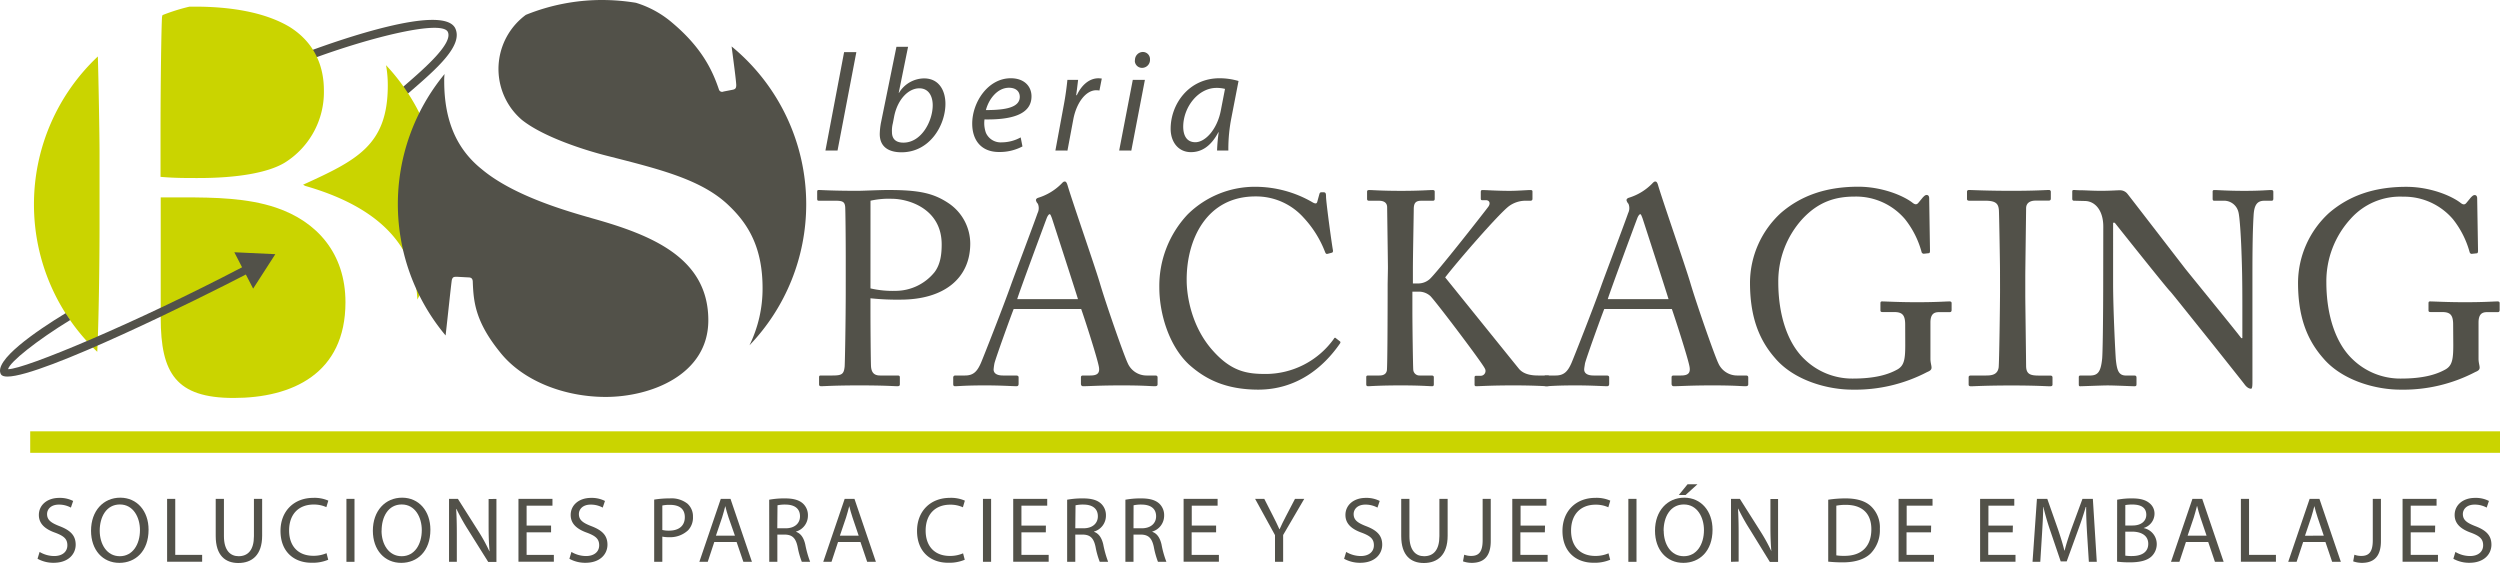 <?xml version="1.0" encoding="UTF-8"?>
<svg xmlns="http://www.w3.org/2000/svg" id="eba24b82-b9d4-4e48-a926-1248b78982c5" data-name="Calque 1" viewBox="0 0 700 157.6">
  <defs>
    <style>
            .b8bf0add-aeaf-4cb8-8195-7a9105f50e9a {
                fill: #cad400;
            }

            .a627d504-b1e8-4a37-a90b-5cb32c1e9235 {
                fill: #525149;
            }
        </style>
  </defs>
  <rect class="b8bf0add-aeaf-4cb8-8195-7a9105f50e9a" x="8.46" y="120.77" width="691.54" height="6.02"></rect>
  <path class="a627d504-b1e8-4a37-a90b-5cb32c1e9235" d="M11.09,154.54a8,8,0,0,0,4.08,1.15c2.33,0,3.69-1.23,3.69-3s-.94-2.59-3.32-3.5c-2.88-1-4.66-2.51-4.66-5,0-2.74,2.28-4.78,5.7-4.78a8.12,8.12,0,0,1,3.9.86l-.63,1.86a6.88,6.88,0,0,0-3.35-.84c-2.4,0-3.32,1.44-3.32,2.64,0,1.65,1.08,2.46,3.51,3.4,3,1.15,4.5,2.59,4.5,5.18s-2,5.07-6.18,5.07a9.09,9.09,0,0,1-4.5-1.13Z">
    </path>
  <path class="a627d504-b1e8-4a37-a90b-5cb32c1e9235" d="M41.6,148.31c0,6.07-3.69,9.29-8.19,9.29-4.66,0-7.92-3.61-7.92-9,0-5.59,3.47-9.25,8.18-9.25S41.6,143.09,41.6,148.31Zm-13.68.29c0,3.77,2,7.14,5.62,7.14s5.65-3.32,5.65-7.32c0-3.51-1.83-7.17-5.62-7.17S27.92,144.73,27.92,148.6Z">
    </path>
  <path class="a627d504-b1e8-4a37-a90b-5cb32c1e9235" d="M46.79,139.68h2.28v15.69H56.6v1.91H46.79Z"></path>
  <path class="a627d504-b1e8-4a37-a90b-5cb32c1e9235" d="M62.7,139.68v10.44c0,3.95,1.76,5.62,4.11,5.62,2.61,0,4.29-1.73,4.29-5.62V139.68h2.3V150c0,5.42-2.85,7.64-6.67,7.64-3.61,0-6.33-2.07-6.33-7.53V139.68Z">
    </path>
  <path class="a627d504-b1e8-4a37-a90b-5cb32c1e9235" d="M91.9,156.73a11.22,11.22,0,0,1-4.65.84c-5,0-8.71-3.14-8.71-8.92,0-5.51,3.74-9.25,9.2-9.25a9.56,9.56,0,0,1,4.19.78L91.38,142a8.38,8.38,0,0,0-3.56-.73c-4.13,0-6.87,2.64-6.87,7.27,0,4.31,2.48,7.08,6.77,7.08a9.1,9.1,0,0,0,3.71-.73Z">
    </path>
  <path class="a627d504-b1e8-4a37-a90b-5cb32c1e9235" d="M99.26,139.68v17.63H97V139.68Z"></path>
  <path class="a627d504-b1e8-4a37-a90b-5cb32c1e9235" d="M120.51,148.31c0,6.07-3.68,9.29-8.18,9.29-4.66,0-7.93-3.61-7.93-9,0-5.59,3.48-9.25,8.19-9.25S120.51,143.09,120.51,148.31Zm-13.68.29c0,3.77,2,7.14,5.63,7.14s5.64-3.32,5.64-7.32c0-3.51-1.82-7.17-5.62-7.17s-5.63,3.48-5.63,7.35Z">
    </path>
  <path class="a627d504-b1e8-4a37-a90b-5cb32c1e9235" d="M125.73,157.31V139.68h2.48l5.65,8.92a48.39,48.39,0,0,1,3.16,5.73h.06c-.21-2.35-.27-4.5-.27-7.24v-7.38H139v17.63h-2.3l-5.6-8.94a57.48,57.48,0,0,1-3.29-5.89h-.08c.13,2.22.18,4.34.18,7.27v7.53Z">
    </path>
  <path class="a627d504-b1e8-4a37-a90b-5cb32c1e9235" d="M154.3,149.05h-6.85v6.32h7.63v1.91h-9.91v-17.6h9.52v1.91h-7.24v5.57h6.85Z"></path>
  <path class="a627d504-b1e8-4a37-a90b-5cb32c1e9235" d="M160,154.54a8,8,0,0,0,4.08,1.15c2.33,0,3.69-1.23,3.69-3s-.95-2.59-3.32-3.5c-2.88-1-4.66-2.51-4.66-5,0-2.74,2.28-4.78,5.7-4.78a8.12,8.12,0,0,1,3.9.86l-.63,1.86a6.88,6.88,0,0,0-3.35-.84c-2.4,0-3.32,1.44-3.32,2.64,0,1.65,1.07,2.46,3.51,3.4,3,1.15,4.49,2.59,4.49,5.18s-2,5.07-6.17,5.07a9.15,9.15,0,0,1-4.49-1.12Z">
    </path>
  <path class="a627d504-b1e8-4a37-a90b-5cb32c1e9235" d="M183.17,139.89a26.64,26.64,0,0,1,4.37-.34,7.25,7.25,0,0,1,4.94,1.47,4.74,4.74,0,0,1,1.55,3.69,5.16,5.16,0,0,1-1.36,3.76,7.33,7.33,0,0,1-5.39,1.94,8,8,0,0,1-1.83-.16v7.06h-2.28Zm2.28,8.5a7.46,7.46,0,0,0,1.88.19c2.75,0,4.42-1.34,4.42-3.77s-1.65-3.45-4.16-3.45a9.57,9.57,0,0,0-2.14.18Z">
    </path>
  <path class="a627d504-b1e8-4a37-a90b-5cb32c1e9235" d="M200,151.76l-1.83,5.55h-2.35l6-17.63h2.72l6,17.63h-2.4l-1.89-5.55Zm5.78-1.77L204,144.91c-.4-1.14-.66-2.19-.92-3.21h0c-.26,1-.55,2.12-.89,3.19l-1.73,5.1Z">
    </path>
  <path class="a627d504-b1e8-4a37-a90b-5cb32c1e9235" d="M215.37,139.92a23.63,23.63,0,0,1,4.36-.37c2.43,0,4,.45,5.1,1.44a4.41,4.41,0,0,1,1.39,3.35,4.64,4.64,0,0,1-3.32,4.5v.07c1.36.47,2.17,1.73,2.58,3.56a29,29,0,0,0,1.36,4.84h-2.33a22.68,22.68,0,0,1-1.18-4.21c-.52-2.43-1.46-3.35-3.53-3.42h-2.14v7.63h-2.27Zm2.27,8H220c2.43,0,4-1.33,4-3.35,0-2.27-1.64-3.27-4.05-3.29a10,10,0,0,0-2.25.2Z">
    </path>
  <path class="a627d504-b1e8-4a37-a90b-5cb32c1e9235" d="M234.65,151.76l-1.83,5.55h-2.31l6-17.63h2.74l6,17.63h-2.44l-1.88-5.55Zm5.78-1.77-1.72-5.08c-.39-1.14-.66-2.19-.92-3.21h0c-.26,1-.55,2.12-.89,3.19l-1.73,5.1Z">
    </path>
  <path class="a627d504-b1e8-4a37-a90b-5cb32c1e9235" d="M270.13,156.73a11.22,11.22,0,0,1-4.65.84c-5,0-8.71-3.14-8.71-8.92,0-5.51,3.74-9.25,9.2-9.25a9.56,9.56,0,0,1,4.19.78l-.55,1.86a8.38,8.38,0,0,0-3.56-.73c-4.13,0-6.87,2.64-6.87,7.27,0,4.31,2.48,7.08,6.77,7.08a9.1,9.1,0,0,0,3.71-.73Z">
    </path>
  <path class="a627d504-b1e8-4a37-a90b-5cb32c1e9235" d="M277.51,139.68v17.63h-2.28V139.68Z"></path>
  <path class="a627d504-b1e8-4a37-a90b-5cb32c1e9235" d="M292.83,149.05H286v6.32h7.63v1.91H283.7v-17.6h9.52v1.91H286v5.57h6.85Z"></path>
  <path class="a627d504-b1e8-4a37-a90b-5cb32c1e9235" d="M298.8,139.92a23.66,23.66,0,0,1,4.37-.37c2.43,0,4,.45,5.1,1.44a4.41,4.41,0,0,1,1.39,3.35,4.62,4.62,0,0,1-3.33,4.5v.07c1.36.47,2.17,1.73,2.59,3.56a29,29,0,0,0,1.36,4.84h-2.35a22.68,22.68,0,0,1-1.18-4.21c-.52-2.43-1.46-3.35-3.53-3.42h-2.14v7.63H298.8Zm2.28,8h2.32c2.43,0,4-1.33,4-3.35,0-2.27-1.65-3.27-4-3.29a10,10,0,0,0-2.25.2Z">
    </path>
  <path class="a627d504-b1e8-4a37-a90b-5cb32c1e9235" d="M315.11,139.92a23.63,23.63,0,0,1,4.36-.37c2.44,0,4,.45,5.11,1.44a4.42,4.42,0,0,1,1.38,3.35,4.64,4.64,0,0,1-3.32,4.5v.07c1.36.47,2.17,1.73,2.59,3.56a27.2,27.2,0,0,0,1.36,4.84h-2.36a23.46,23.46,0,0,1-1.17-4.21c-.53-2.43-1.47-3.35-3.53-3.42h-2.15v7.63h-2.27Zm2.27,8h2.33c2.43,0,4-1.33,4-3.35,0-2.27-1.65-3.27-4.06-3.29a10,10,0,0,0-2.25.2Z">
    </path>
  <path class="a627d504-b1e8-4a37-a90b-5cb32c1e9235" d="M340.51,149.05h-6.85v6.32h7.63v1.91h-9.88v-17.6h9.52v1.91h-7.24v5.57h6.82Z"></path>
  <path class="a627d504-b1e8-4a37-a90b-5cb32c1e9235" d="M357,157.31v-7.48l-5.57-10.15H354l2.48,4.87c.68,1.33,1.2,2.4,1.75,3.63h.06c.49-1.15,1.09-2.3,1.77-3.63l2.54-4.87h2.59l-5.91,10.12v7.51Z">
    </path>
  <path class="a627d504-b1e8-4a37-a90b-5cb32c1e9235" d="M376.93,154.54a8,8,0,0,0,4.08,1.15c2.32,0,3.68-1.23,3.68-3s-.94-2.59-3.32-3.5c-2.87-1-4.65-2.51-4.65-5,0-2.74,2.27-4.78,5.7-4.78a8.12,8.12,0,0,1,3.9.86l-.63,1.86a7,7,0,0,0-3.35-.84c-2.41,0-3.32,1.44-3.32,2.64,0,1.65,1.07,2.46,3.5,3.4,3,1.15,4.5,2.59,4.5,5.18s-2,5.07-6.17,5.07a9.19,9.19,0,0,1-4.5-1.12Z">
    </path>
  <path class="a627d504-b1e8-4a37-a90b-5cb32c1e9235" d="M394.64,139.68v10.44c0,3.95,1.76,5.62,4.11,5.62,2.61,0,4.28-1.73,4.28-5.62V139.68h2.31V150c0,5.42-2.85,7.64-6.67,7.64-3.61,0-6.33-2.07-6.33-7.53V139.68Z">
    </path>
  <path class="a627d504-b1e8-4a37-a90b-5cb32c1e9235" d="M415.14,139.68h2.27v11.8c0,4.68-2.3,6.12-5.33,6.12a7.49,7.49,0,0,1-2.44-.42l.34-1.86a5.65,5.65,0,0,0,1.91.34c2,0,3.25-.91,3.25-4.37Z">
    </path>
  <path class="a627d504-b1e8-4a37-a90b-5cb32c1e9235" d="M432.56,149.05h-6.85v6.32h7.63v1.91h-9.9v-17.6H433v1.91h-7.24v5.57h6.85Z"></path>
  <path class="a627d504-b1e8-4a37-a90b-5cb32c1e9235" d="M450.85,156.73a11.22,11.22,0,0,1-4.65.84c-5,0-8.71-3.14-8.71-8.92,0-5.51,3.74-9.25,9.21-9.25a9.54,9.54,0,0,1,4.18.78l-.55,1.86a8.38,8.38,0,0,0-3.56-.73c-4.13,0-6.87,2.64-6.87,7.27,0,4.31,2.48,7.08,6.77,7.08a9.1,9.1,0,0,0,3.71-.73Z">
    </path>
  <path class="a627d504-b1e8-4a37-a90b-5cb32c1e9235" d="M458.22,139.68v17.63h-2.28V139.68Z"></path>
  <path class="a627d504-b1e8-4a37-a90b-5cb32c1e9235" d="M479.51,148.31c0,6.07-3.69,9.29-8.18,9.29-4.66,0-7.93-3.61-7.93-9,0-5.59,3.48-9.25,8.19-9.25S479.51,143.09,479.51,148.31Zm-13.67.29c0,3.77,2,7.14,5.62,7.14s5.65-3.32,5.65-7.32c0-3.51-1.83-7.17-5.63-7.17s-5.67,3.48-5.67,7.35Zm9.44-13-3.32,3h-1.89l2.44-3Z">
    </path>
  <path class="a627d504-b1e8-4a37-a90b-5cb32c1e9235" d="M484.68,157.31V139.68h2.48l5.65,8.92a49.94,49.94,0,0,1,3.17,5.73h0c-.21-2.35-.26-4.5-.26-7.24v-7.38h2.14v17.63h-2.3l-5.54-9a54.74,54.74,0,0,1-3.3-5.89h-.08c.13,2.22.18,4.34.18,7.27v7.53Z">
    </path>
  <path class="a627d504-b1e8-4a37-a90b-5cb32c1e9235" d="M511.9,139.92a32.66,32.66,0,0,1,4.84-.37c3.26,0,5.59.76,7.13,2.2a8.09,8.09,0,0,1,2.49,6.33,9.3,9.3,0,0,1-2.54,6.85c-1.65,1.65-4.36,2.53-7.79,2.53a37.94,37.94,0,0,1-4.13-.2Zm2.27,15.58a13.6,13.6,0,0,0,2.3.14c4.87,0,7.51-2.72,7.51-7.48,0-4.16-2.33-6.8-7.14-6.8a13.26,13.26,0,0,0-2.67.23Z">
    </path>
  <path class="a627d504-b1e8-4a37-a90b-5cb32c1e9235" d="M540.68,149.05h-6.85v6.32h7.68v1.91H531.6v-17.6h9.51v1.91h-7.24v5.57h6.85Z"></path>
  <path class="a627d504-b1e8-4a37-a90b-5cb32c1e9235" d="M563.56,149.05h-6.85v6.32h7.63v1.91h-9.91v-17.6H564v1.91h-7.24v5.57h6.85Z"></path>
  <path class="a627d504-b1e8-4a37-a90b-5cb32c1e9235" d="M584.39,149.57c-.14-2.46-.29-5.41-.26-7.61H584c-.59,2.07-1.33,4.26-2.22,6.69l-3.11,8.55H577l-2.85-8.39a68.91,68.91,0,0,1-2-6.85h-.06c0,2.2-.18,5.15-.34,7.79l-.47,7.56h-2.17l1.23-17.63h2.9l3,8.53c.73,2.17,1.34,4.11,1.78,5.93h.08c.44-1.77,1.07-3.71,1.85-5.93l3.14-8.53H586l1.1,17.63h-2.22Z">
    </path>
  <path class="a627d504-b1e8-4a37-a90b-5cb32c1e9235" d="M592.8,139.92a21.46,21.46,0,0,1,4.16-.37c2.27,0,3.74.4,4.83,1.28a3.72,3.72,0,0,1,1.47,3.12,4.18,4.18,0,0,1-3,3.87v.05a4.55,4.55,0,0,1,3.63,4.42,4.75,4.75,0,0,1-1.49,3.53c-1.22,1.12-3.21,1.64-6.09,1.64a27.75,27.75,0,0,1-3.53-.2Zm2.28,7.22h2.06c2.41,0,3.82-1.26,3.82-3,0-2.06-1.57-2.87-3.87-2.87a11.16,11.16,0,0,0-2,.15Zm0,8.44a12,12,0,0,0,1.9.11c2.36,0,4.53-.87,4.53-3.43,0-2.4-2.07-3.4-4.55-3.4h-1.88Z">
    </path>
  <path class="a627d504-b1e8-4a37-a90b-5cb32c1e9235" d="M612.06,151.76l-1.83,5.55h-2.35l6-17.63h2.74l6,17.63h-2.44l-1.88-5.55Zm5.78-1.77-1.72-5.08c-.4-1.14-.66-2.19-.92-3.21h-.05c-.27,1-.55,2.12-.89,3.19l-1.73,5.1Z">
    </path>
  <path class="a627d504-b1e8-4a37-a90b-5cb32c1e9235" d="M627.45,139.68h2.28v15.69h7.53v1.91h-9.81Z"></path>
  <path class="a627d504-b1e8-4a37-a90b-5cb32c1e9235" d="M644.88,151.76l-1.83,5.55H640.7l6-17.63h2.74l6,17.63H653l-1.88-5.55Zm5.78-1.77-1.72-5.08c-.4-1.14-.66-2.19-.92-3.21h0c-.26,1-.55,2.12-.89,3.19L645.4,150Z">
    </path>
  <path class="a627d504-b1e8-4a37-a90b-5cb32c1e9235" d="M664.38,139.68h2.28v11.8c0,4.68-2.3,6.12-5.34,6.12a7.71,7.71,0,0,1-2.43-.42l.34-1.86a5.42,5.42,0,0,0,1.91.34c2,0,3.24-.91,3.24-4.37Z">
    </path>
  <path class="a627d504-b1e8-4a37-a90b-5cb32c1e9235" d="M681.81,149.05H675v6.32h7.63v1.91h-9.91v-17.6h9.52v1.91H675v5.57h6.85Z"></path>
  <path class="a627d504-b1e8-4a37-a90b-5cb32c1e9235" d="M687.51,154.54a8,8,0,0,0,4.08,1.15c2.33,0,3.69-1.23,3.69-3s-.94-2.59-3.32-3.5c-2.88-1-4.66-2.51-4.66-5,0-2.74,2.28-4.78,5.7-4.78a8,8,0,0,1,3.9.86l-.63,1.86a6.88,6.88,0,0,0-3.35-.84c-2.4,0-3.32,1.44-3.32,2.64,0,1.65,1.08,2.46,3.51,3.4,3,1.15,4.49,2.59,4.49,5.18s-2,5.07-6.17,5.07a9.15,9.15,0,0,1-4.49-1.12Z">
    </path>
  <path class="a627d504-b1e8-4a37-a90b-5cb32c1e9235" d="M239.78,14.59l-5.27,27.56h-3.39l5.23-27.56Z"></path>
  <path class="a627d504-b1e8-4a37-a90b-5cb32c1e9235" d="M254.26,13.11,251.64,26h.08a8.32,8.32,0,0,1,7-4.05c4.34,0,6,3.6,6,7.11,0,6-4.37,13.58-12.3,13.58-3.48,0-6.09-1.43-6.09-5.12a19.6,19.6,0,0,1,.32-3.06L251,13.11ZM250,34.5a8.34,8.34,0,0,0-.25,2.49c0,1.88,1.06,2.95,3.19,2.95,5.11,0,8.22-6.09,8.22-10.47,0-2.45-1.07-4.74-3.76-4.74-3,0-6,3-7,7.69Z">
    </path>
  <path class="a627d504-b1e8-4a37-a90b-5cb32c1e9235" d="M286.29,41a13.7,13.7,0,0,1-6.55,1.56c-5.23,0-7.52-3.56-7.52-7.94,0-6,4.42-12.71,10.8-12.71,3.76,0,5.8,2.25,5.8,5.07,0,5.19-5.85,6.58-13.16,6.46a8,8,0,0,0,.4,3.76,4.51,4.51,0,0,0,4.42,2.66,11.07,11.07,0,0,0,5.31-1.39Zm-3.78-16.43c-3.22,0-5.64,3.14-6.46,6.25,5.32,0,9.49-.65,9.49-3.72C285.51,25.47,284.32,24.57,282.51,24.57Z">
    </path>
  <path class="a627d504-b1e8-4a37-a90b-5cb32c1e9235" d="M295.51,42.15l2.36-12.78c.49-2.58.82-5.19,1-7h3c-.17,1.39-.33,2.78-.54,4.29h.18c1.26-2.7,3.39-4.74,6.05-4.74a7.45,7.45,0,0,1,.94.08l-.66,3.35a5.26,5.26,0,0,0-.89-.08c-2.95,0-5.57,3.56-6.43,8.18l-1.63,8.71Z">
    </path>
  <path class="a627d504-b1e8-4a37-a90b-5cb32c1e9235" d="M313.37,42.15l3.81-19.78h3.39l-3.8,19.79Zm4.42-25.31A2.25,2.25,0,0,1,320,14.55h0a2,2,0,0,1,2,2v.12A2.23,2.23,0,0,1,319.87,19h-.12a2,2,0,0,1-2-2Z">
    </path>
  <path class="a627d504-b1e8-4a37-a90b-5cb32c1e9235" d="M340.78,42.15a48.9,48.9,0,0,1,.45-5.12h-.09c-2.16,4.1-4.86,5.57-7.68,5.57-3.48,0-5.68-2.78-5.68-6.55,0-6.87,5.06-14.14,13.69-14.14a18.81,18.81,0,0,1,5.32.77l-2,10.31a44.76,44.76,0,0,0-.85,9.16ZM343,24.89a9.56,9.56,0,0,0-2.38-.28c-5.11,0-9.28,5.35-9.32,10.83,0,2.21.78,4.38,3.4,4.38,2.82,0,6.17-3.68,7.15-9Z">
    </path>
  <path class="a627d504-b1e8-4a37-a90b-5cb32c1e9235" d="M243.73,87.52c0,3.62.08,14.08.16,15.16.15,1.69.92,2.46,2.54,2.46h4.92c.54,0,.61.23.61.54v1.84c0,.39-.07.62-.69.62-1.07,0-3.46-.23-10.69-.23-6.77,0-9.78.23-10.62.23-.54,0-.62-.23-.62-.54v-1.92c0-.38.08-.54.46-.54h3.31c2.62,0,3.16-.38,3.39-2.46.08-.77.31-12.78.31-21.7V72.13c0-5.08-.08-13.47-.16-14.24-.15-1.54-.92-1.69-3-1.69h-4.39c-.38,0-.45-.16-.45-.62V53.74c0-.38.07-.54.45-.54.85,0,3.62.23,10.93.23,1.39,0,5.93-.23,8.47-.23,8.69,0,12.77.85,17.16,3.85a13.69,13.69,0,0,1,5.85,11.15c0,9.7-7.31,15.7-19.55,15.7a71.29,71.29,0,0,1-8.39-.38Zm0-6.77a27.63,27.63,0,0,0,7.08.69,14.09,14.09,0,0,0,10.86-5.23c1.68-2.23,2-5.08,2-7.77,0-10.08-9.39-12.78-13.93-12.78a23.3,23.3,0,0,0-6,.54Z">
    </path>
  <path class="a627d504-b1e8-4a37-a90b-5cb32c1e9235" d="M283.83,86.52c-.77,1.92-5,13.62-5.39,15.23a16.15,16.15,0,0,0-.23,1.7c0,1.08.92,1.69,2.61,1.69h3.62c.54,0,.77.16.77.54v1.77c0,.54-.23.69-.61.69-1.08,0-4.23-.23-8.77-.23-5.63,0-7.32.23-8.39.23-.39,0-.54-.15-.54-.62v-1.84a.54.54,0,0,1,.56-.54h2.74c2.32,0,3.39-1.07,4.47-3.54.54-1.23,6.15-15.47,8.39-21.78.53-1.54,6.77-18.08,7.46-20.15a3.12,3.12,0,0,0,.08-2.62,2,2,0,0,1-.54-1c0-.23.15-.53.69-.69a15.66,15.66,0,0,0,6.39-3.85c.38-.38.61-.69,1-.69s.61.46.85,1.31c1.46,4.85,7.46,22.09,8.93,27,1.76,6,6.76,20.31,7.84,22.55a5.74,5.74,0,0,0,5.24,3.46h2.51c.46,0,.61.23.61.54v1.92c0,.39-.22.54-.76.54-1.38,0-3-.23-9.23-.23-6.39,0-9.08.23-10.86.23-.38,0-.61-.23-.61-.69v-1.77c0-.46.23-.54.69-.54h1.93c2.15,0,2.85-.77,2.3-2.93-.61-2.77-3.76-12.61-4.85-15.69Zm18-2.77c-.69-2.31-6.93-21.55-7.31-22.71-.23-.53-.38-1.07-.62-1.07s-.61.54-.84,1.16c-.38,1-7.7,20.7-8.24,22.62Z">
    </path>
  <path class="a627d504-b1e8-4a37-a90b-5cb32c1e9235" d="M332.84,102c-5.54-5.23-8.23-14.16-8.23-21.54a29.22,29.22,0,0,1,7.9-20.39,26.78,26.78,0,0,1,19.23-7.77,32,32,0,0,1,15.55,4.22c1,.62,1.38.55,1.54,0l.61-2.22c.16-.47.31-.47,1-.47s.85.16.85,1.23c0,1.46,1.53,12.78,1.92,14.93.08.39,0,.7-.3.77l-1.16.31c-.39.08-.54,0-.77-.61a29.66,29.66,0,0,0-6-9.55A17.83,17.83,0,0,0,351.51,55c-13.77,0-19.32,12.23-19.24,23.47,0,4.47,1.39,13.16,7.39,19.78,5.23,5.85,9.62,6.46,14.77,6.46a23.53,23.53,0,0,0,19-9.77c.23-.39.38-.47.62-.24l1,.78c.23.15.39.3.15.69-4.62,6.7-12.08,12.93-22.93,12.93C343.23,109.07,337.51,106.22,332.84,102Z">
    </path>
  <path class="a627d504-b1e8-4a37-a90b-5cb32c1e9235" d="M388.62,75.06c0-1.39-.22-16.4-.22-17,0-.85-.39-1.85-2.31-1.85H383.4c-.47,0-.62-.16-.62-.54v-2c0-.3.15-.46.62-.46.92,0,3.23.23,9,.23,5.17,0,7.7-.23,8.7-.23.46,0,.62.16.62.46v2c0,.38-.16.54-.54.54H398c-1.54,0-2.15.54-2.15,2.39,0,1.15-.24,13.16-.24,16.92v3.85H397a4.88,4.88,0,0,0,3.15-1.08C401.8,77.07,416,58.9,416.72,57.9s.31-1.85-.69-1.85H415c-.31,0-.38-.15-.38-.53V53.75c0-.38.15-.54.46-.54.93,0,4.08.23,7.62.23,2.23,0,4.93-.23,5.85-.23.39,0,.54.16.54.39v2.07c0,.38-.23.54-.62.54H426.8a7.92,7.92,0,0,0-4.22,1.46c-2.85,2.08-14.63,15.7-17.93,20,.69.85,19.92,24.7,20.62,25.55,1.31,1.61,3.54,1.92,5.38,1.92h2.69a.48.48,0,0,1,.54.41.29.29,0,0,1,0,.13v1.92c0,.39-.15.54-.61.54-.77,0-3.7-.23-9.47-.23-6.38,0-9.39.23-10.46.23a.4.4,0,0,1-.46-.33.29.29,0,0,1,0-.13v-2a.4.4,0,0,1,.33-.46.29.29,0,0,1,.13,0h1.17a1.35,1.35,0,0,0,1.43-1.26,1.31,1.31,0,0,0-.21-.82c-.69-1.54-14.31-19.54-15.31-20.32A4.81,4.81,0,0,0,397,81.67h-1.53v5.54c0,3.85.16,15.16.24,16.24a1.72,1.72,0,0,0,1.77,1.69h3.38c.38,0,.61.16.61.46v2c0,.31-.07.54-.46.54-.92,0-3.23-.23-8.7-.23-6.07,0-8.53.23-9.22.23-.39,0-.54-.15-.54-.54v-2c0-.38.22-.46.54-.46h3.15c1.38,0,1.92-.61,2.08-1.38s.22-14.63.22-24.24Z">
    </path>
  <path class="a627d504-b1e8-4a37-a90b-5cb32c1e9235" d="M449.19,86.52c-.77,1.92-5,13.62-5.39,15.23-.07.54-.23,1.31-.23,1.7,0,1.08.93,1.69,2.62,1.69h3.61c.54,0,.77.16.77.54v1.77c0,.54-.23.69-.61.69-1.08,0-4.24-.23-8.78-.23-5.61,0-7.31.23-8.38.23-.39,0-.54-.15-.54-.62v-1.84a.54.54,0,0,1,.56-.54h2.75c2.3,0,3.39-1.07,4.46-3.54.54-1.23,6.16-15.47,8.39-21.78.54-1.54,6.77-18.08,7.46-20.15a3.12,3.12,0,0,0,.08-2.62,2.13,2.13,0,0,1-.54-1c0-.23.16-.53.69-.69a15.49,15.49,0,0,0,6.39-3.85c.38-.38.61-.69,1-.69s.62.46.84,1.31c1.47,4.85,7.47,22.09,8.93,27,1.77,6,6.77,20.31,7.85,22.55a5.74,5.74,0,0,0,5.24,3.46h2.53c.46,0,.62.23.62.54v1.92c0,.39-.23.54-.77.54-1.39,0-3-.23-9.24-.23s-9.07.23-10.84.23c-.39,0-.62-.23-.62-.69v-1.77c0-.46.23-.54.69-.54h1.93c2.15,0,2.84-.77,2.31-2.93-.62-2.77-3.78-12.61-4.85-15.69Zm18-2.77c-.69-2.31-6.92-21.55-7.31-22.71-.23-.53-.38-1.07-.61-1.07s-.62.54-.84,1.16c-.39,1-7.7,20.7-8.25,22.62Z">
    </path>
  <path class="a627d504-b1e8-4a37-a90b-5cb32c1e9235" d="M533.45,90.9c0-2.76-.84-3.53-3.16-3.53h-3.23c-.39,0-.54-.16-.54-.47V85c0-.46.08-.6.47-.6,1.07,0,4.53.22,9.77.22,5.53,0,8-.22,9.08-.22.53,0,.61.22.61.53v1.85c0,.31-.08.62-.54.62h-3c-1.39,0-2.39.54-2.39,2.92v10.15c0,1.08.31,1.85.31,2.47s-.46.92-1.22,1.23a43.45,43.45,0,0,1-21,4.93c-6.84,0-16.23-2.54-21.55-8.78C492.37,95,490,88.44,490,79.13a26.63,26.63,0,0,1,8.69-19.54c5.47-4.7,12.4-7.31,21.62-7.31,6.62,0,12.55,2.46,15.16,4.46.85.69,1.32.54,1.78-.08l1.15-1.39c.31-.3.62-.68,1.08-.68s.69.38.69.92l.23,14.69c0,.39-.07.7-.38.7l-1.38.15a.68.68,0,0,1-.63-.61,25.51,25.51,0,0,0-4.61-9.08,18,18,0,0,0-14-6.32c-5.32,0-10.09,1.31-14.7,6.24A25.91,25.91,0,0,0,497.92,79c0,9.08,2.53,17,7.3,21.54A19.17,19.17,0,0,0,518.77,106c6.15,0,9.92-1.08,12.62-2.62,1.77-1.08,2.08-2.77,2.08-6.77Z">
    </path>
  <path class="a627d504-b1e8-4a37-a90b-5cb32c1e9235" d="M560,75.67c0-1.85-.23-15.7-.31-16.85-.15-1.85-.93-2.62-3.86-2.62h-4.46c-.38,0-.61-.16-.61-.46V53.66c0-.3.23-.46.54-.46.93,0,4.84.23,12,.23,6.85,0,9.32-.23,10.39-.23a.49.49,0,0,1,.54.43v2c0,.38-.23.54-.61.54H570c-1.53,0-2.69.62-2.69,2.16,0,.76-.23,17.77-.23,18.7V83c0,.77.23,18.54.23,19.39,0,2.39,1.16,2.77,3.62,2.77h3.15c.39,0,.62.16.62.54v2c0,.31-.23.46-.69.46-.93,0-4-.23-10.7-.23-7.31,0-10.62.23-11.46.23-.39,0-.63-.15-.63-.46V105.6c0-.3.24-.46.63-.46h4.3c1.55,0,3.16-.23,3.47-2.23.16-1.16.39-17.77.39-21.86Z">
    </path>
  <path class="a627d504-b1e8-4a37-a90b-5cb32c1e9235" d="M588.92,63.43c0-4.54-2.31-7.08-5.07-7.15l-3.16-.08c-.38,0-.46-.31-.46-.54v-2c0-.3.08-.46.46-.46s1,.08,2.15.08,2.85.15,5.47.15,4.23-.15,5.15-.15a2.65,2.65,0,0,1,2.23,1c.39.46,15.32,19.85,16.16,20.93s13.85,17,15.7,19.46h.31V85.52c0-6.85-.08-10.62-.23-14.47-.08-3-.46-10.54-.92-11.84a4.12,4.12,0,0,0-4.24-3H620c-.32,0-.46-.16-.46-.54v-2a.4.4,0,0,1,.33-.46H620c1.07,0,3.53.23,8.46.23,4.61,0,6.46-.23,7.46-.23.54,0,.61.23.61.54v1.92c0,.31-.15.54-.45.54H634c-2.08,0-2.86,1.31-3,4.23-.32,5.16-.32,12.78-.32,17.78V107c0,1.08-.07,1.84-.38,1.84-.91,0-1.61-.92-1.84-1.23-.09-.15-4.62-5.85-9.39-11.85-5.39-6.69-11-13.77-11.47-14.23-.84-.77-15-18.55-15.47-19.17h-.46V79.45c0,7.16.63,19.7.77,21.24.31,3,.77,4.46,2.85,4.46h2.31c.53,0,.62.23.62.69v1.69c0,.47-.09.62-.62.62-.77,0-5.38-.23-7.46-.23-1.62,0-6.93.23-7.7.23-.31,0-.38-.15-.38-.54v-2c0-.23.07-.46.46-.46h2.61c2.23,0,3.08-.92,3.47-4.7.15-1.46.3-10.23.3-23.93Z">
    </path>
  <path class="a627d504-b1e8-4a37-a90b-5cb32c1e9235" d="M686.88,90.9c0-2.76-.84-3.53-3.15-3.53h-3.22c-.38,0-.53-.16-.53-.47V85c0-.46.07-.6.45-.6,1.09,0,4.55.22,9.78.22,5.54,0,8-.22,9.07-.22.55,0,.62.22.62.53v1.85c0,.31-.07.62-.53.62h-3c-1.38,0-2.38.54-2.38,2.92v10.15c0,1.08.31,1.85.31,2.47s-.46.92-1.23,1.23a43.45,43.45,0,0,1-21,4.93c-6.85,0-16.24-2.54-21.55-8.78-4.69-5.31-7.07-11.85-7.07-21.16a26.63,26.63,0,0,1,8.69-19.54c5.47-4.7,12.39-7.31,21.62-7.31,6.62,0,12.54,2.46,15.16,4.46.85.69,1.31.54,1.77-.08l1.15-1.39c.31-.3.62-.68,1.08-.68s.69.38.69.92l.24,14.69c0,.39-.08.7-.39.7l-1.39.15c-.3,0-.53-.23-.61-.61a25.79,25.79,0,0,0-4.62-9.08,18,18,0,0,0-14-6.32,18.53,18.53,0,0,0-14.7,6.24A25.9,25.9,0,0,0,651.38,79c0,9.08,2.53,17,7.29,21.54A19.17,19.17,0,0,0,672.22,106c6.16,0,9.93-1.08,12.62-2.62,1.77-1.08,2.08-2.77,2.08-6.77Z">
    </path>
  <path class="a627d504-b1e8-4a37-a90b-5cb32c1e9235" d="M111.21,28.46a1.14,1.14,0,0,1-.86-.39,1.16,1.16,0,0,1,.1-1.63c.89-.79,1.85-1.62,2.84-2.48,5.47-4.73,13.72-11.88,12.07-15.08-1.82-3.31-21.22,1.39-38.15,7.66a1.15,1.15,0,0,1-.8-2.16h0c8.69-3.22,37.33-13.22,41-6.58,2.49,4.84-5.18,11.48-12.6,17.9-1,.85-1.93,1.68-2.82,2.47A1.18,1.18,0,0,1,111.21,28.46Z">
    </path>
  <path class="b8bf0add-aeaf-4cb8-8195-7a9105f50e9a" d="M79.8,45.5A23.28,23.28,0,0,0,90.69,25.28c0-6.42-2.34-13.16-9.53-17.7-7-4.21-16.72-5.72-26.62-5.72H53.06a54.15,54.15,0,0,0-7.55,2.37,2.3,2.3,0,0,0-.16.82c-.18,3.38-.4,18-.4,32V49.52c3.71.33,7,.33,10.31.33C66.39,49.88,75.13,48.37,79.8,45.5Z">
    </path>
  <path class="b8bf0add-aeaf-4cb8-8195-7a9105f50e9a" d="M77.27,58.13c-8-2.69-17.11-2.86-26-2.86H45V89c0,15.51,4.29,22.43,20.42,22.43,16.33,0,31.31-6.75,31.31-26.81C96.72,70.93,88.75,62,77.27,58.13Z">
    </path>
  <path class="b8bf0add-aeaf-4cb8-8195-7a9105f50e9a" d="M108.09,18.25a31.81,31.81,0,0,1,.49,5.68c0,16.67-8.56,20.89-23.72,27.79l.59.33c18.29,5.24,30.69,15,31.41,31.82A57,57,0,0,0,108.09,18.25Z">
    </path>
  <path class="b8bf0add-aeaf-4cb8-8195-7a9105f50e9a" d="M9.51,57.22A56.78,56.78,0,0,0,27.23,98.5c.41-8.11.64-24.58.64-35.66V43c0-5.25-.28-20.67-.47-27.19A56.8,56.8,0,0,0,9.51,57.22Z">
    </path>
  <path class="a627d504-b1e8-4a37-a90b-5cb32c1e9235" d="M77.09,71.17l-11.48-.54,2.17,4.21C38.27,90.27,6.89,103.42,2.26,103.37c.44-2,8.16-8.11,17.39-13.76-.41-.59-.85-1.24-1.28-1.92C10.14,92.69-2,101,.28,104.84c.27.41.88.6,1.79.6,9.82,0,54.21-22.07,66.77-28.58l-.65-1.25,2.69,5.2Z">
    </path>
  <path class="a627d504-b1e8-4a37-a90b-5cb32c1e9235" d="M165.78,61.12C159.25,59.24,144,55,134.94,47.42c-7-5.58-10.56-13.53-10.56-24.69a13.54,13.54,0,0,1,.1-2,57.25,57.25,0,0,0,.29,73.2c.73-6.46,1.4-13,1.72-15.43.22-1,.63-1,1.48-1l3.15.17c.85,0,1.26.33,1.26,1.35.22,5.42.66,11,7.64,19.61,6.33,8,17.94,12.51,29.58,12.51,12.68,0,28.73-6.24,28.73-21.46C198.33,72.27,182.68,65.84,165.78,61.12Z">
    </path>
  <path class="a627d504-b1e8-4a37-a90b-5cb32c1e9235" d="M225.74,57.2A57.14,57.14,0,0,0,204.85,13c.62,4.81,1.21,9.13,1.3,10.78,0,.83-.18,1.19-1,1.35l-2.57.5a.93.93,0,0,1-1.24-.45s0,0,0,0c-1.66-4.91-4.44-11.51-13.08-18.78A28.3,28.3,0,0,0,178.05.78,59.37,59.37,0,0,0,168.63,0a56.81,56.81,0,0,0-21.39,4.16,18.81,18.81,0,0,0-4,26.31,19.16,19.16,0,0,0,2.88,3.09c6.12,4.89,18,8.61,24.1,10.13,14.61,3.73,26.43,6.6,34,14,5.48,5.25,9.3,11.85,9.3,23a36.08,36.08,0,0,1-3.67,16A57,57,0,0,0,225.74,57.2Z">
    </path>
</svg>
